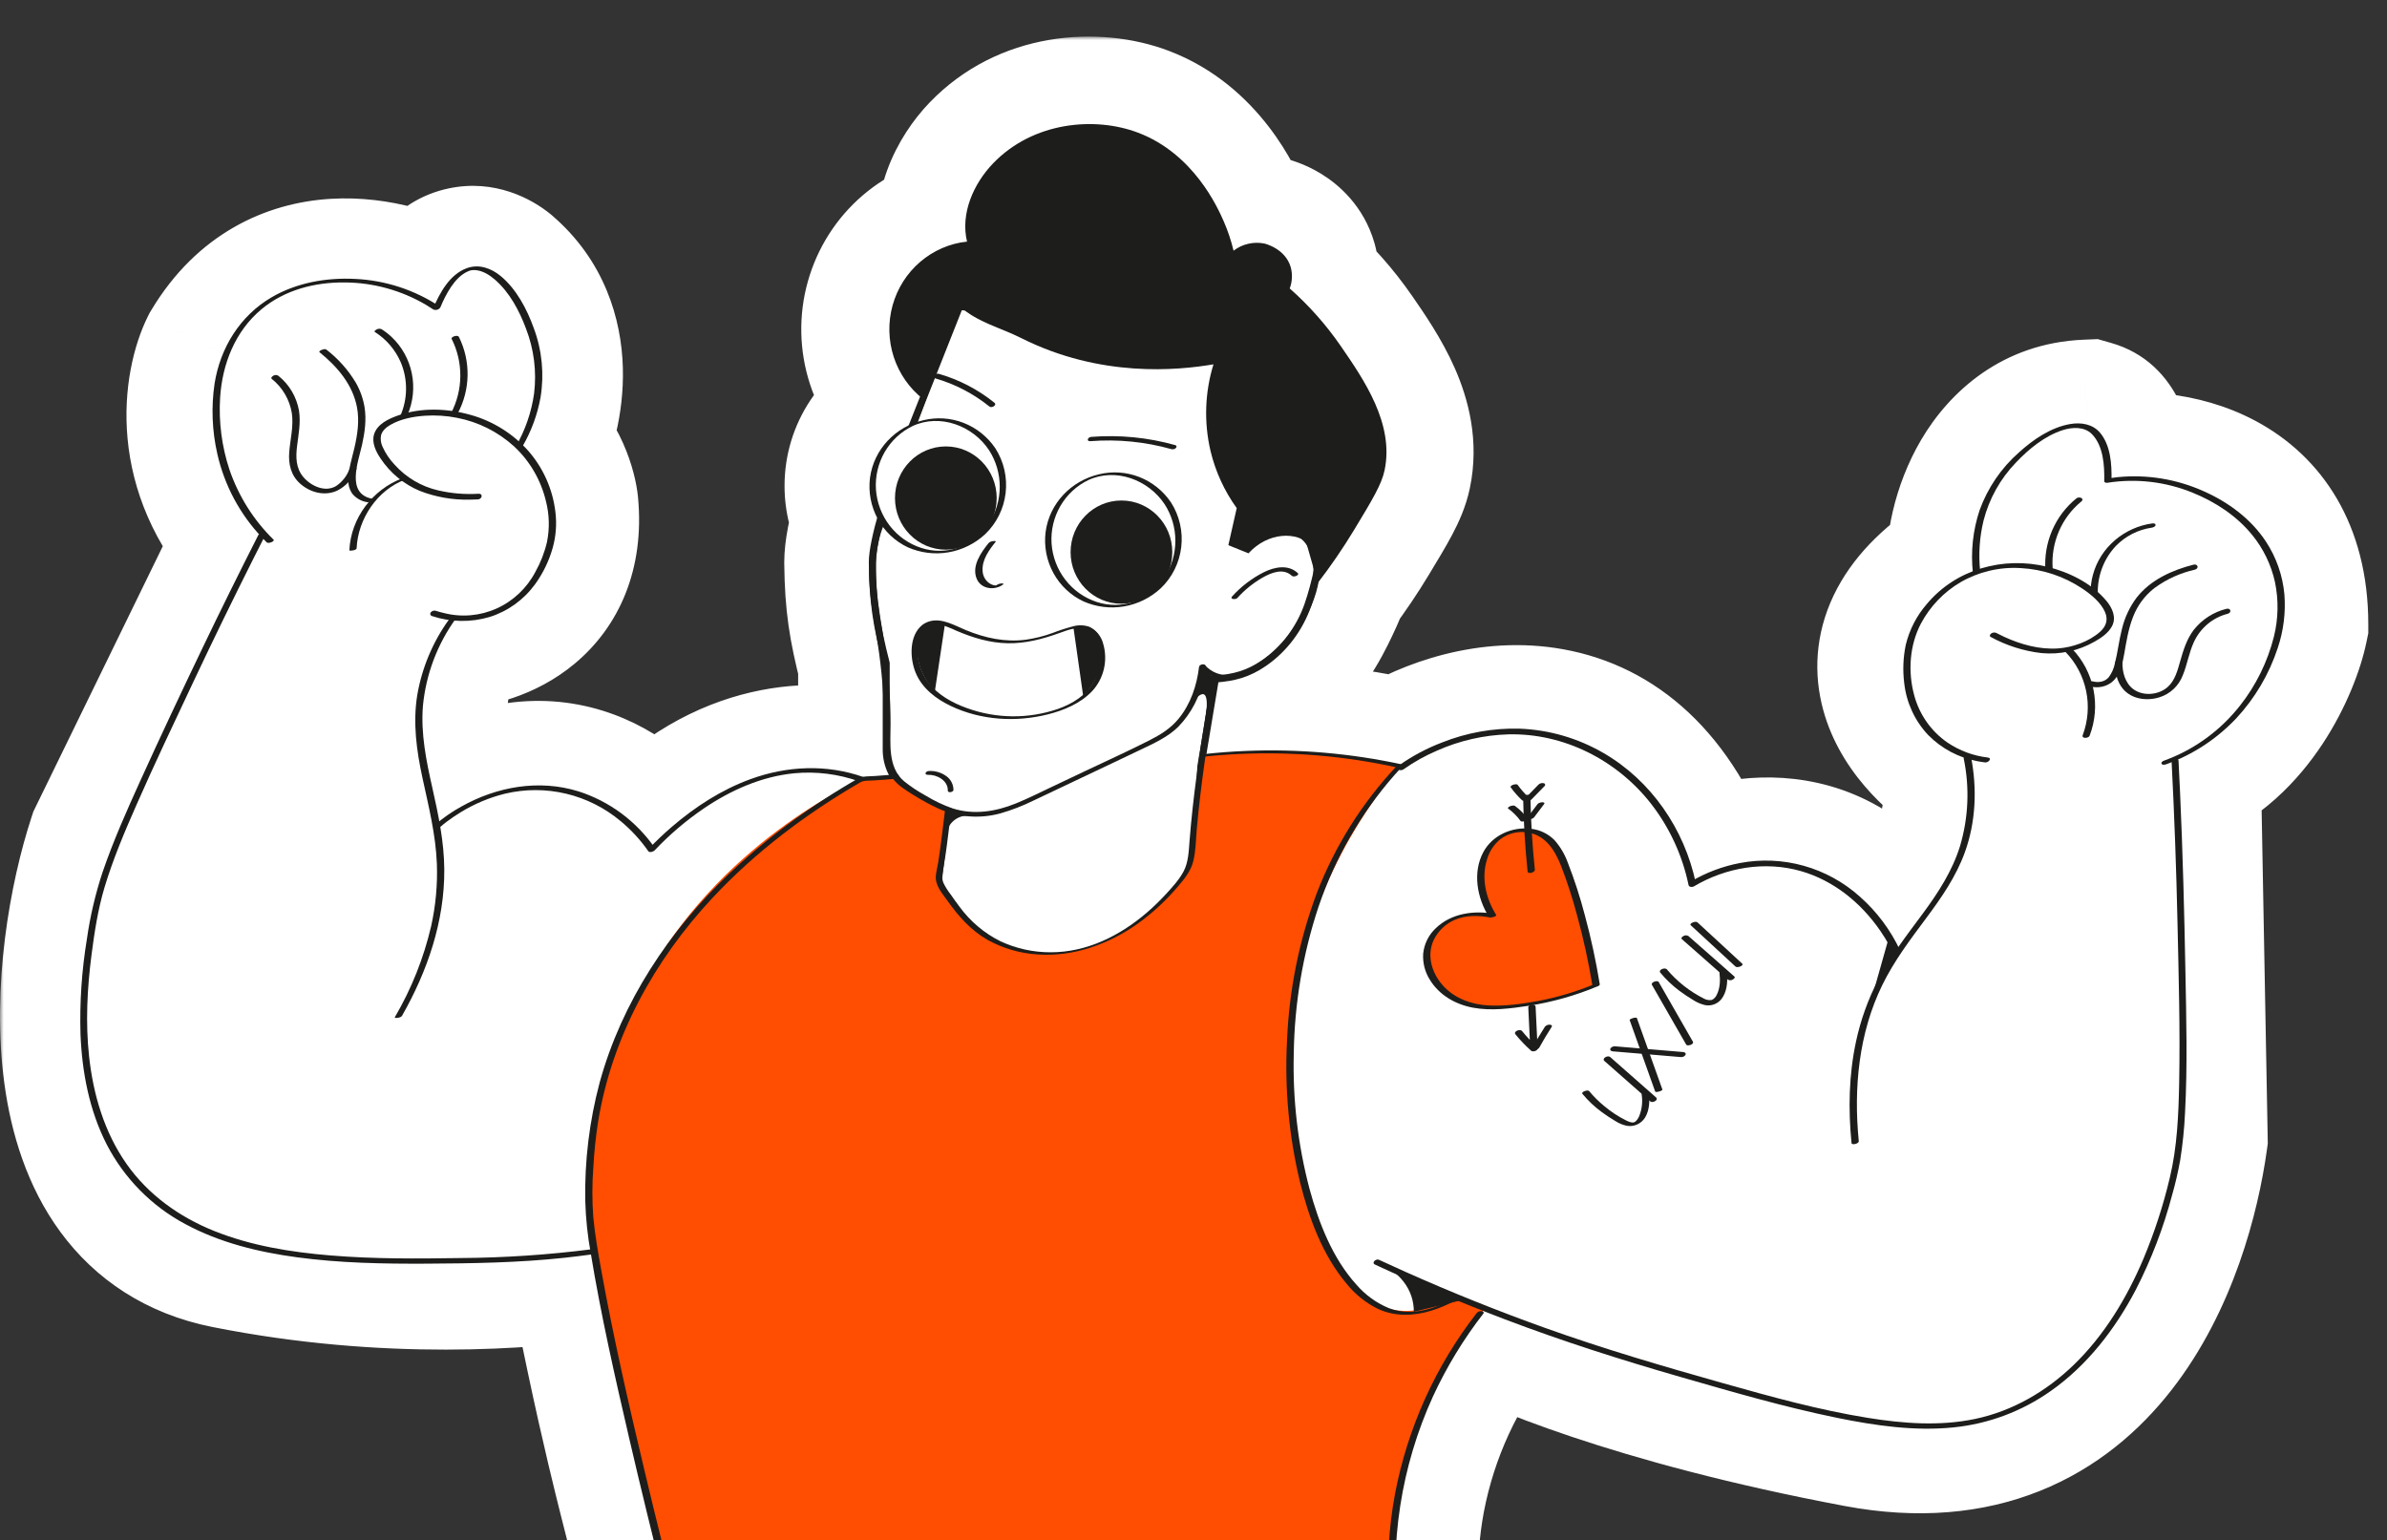 <?xml version="1.0" encoding="UTF-8"?> <svg xmlns="http://www.w3.org/2000/svg" width="327" height="211" viewBox="0 0 327 211" fill="none"><rect x="0" y="0" width="327" height="211" fill="#333333" stroke="none"/> <mask id="path-1-outside-1_95_260" maskUnits="userSpaceOnUse" x="0" y="5" width="325" height="250" fill="black"> <rect fill="white" y="5" width="325" height="250"></rect> <path fill-rule="evenodd" clip-rule="evenodd" d="M126.173 54.493C124.405 53.037 123.083 51.096 122.368 48.897C121.624 46.606 121.571 44.142 122.218 41.821C122.865 39.499 124.181 37.428 125.997 35.873C127.813 34.318 130.047 33.35 132.409 33.095C131.497 29.263 133.278 25.188 135.993 22.369C141.484 16.667 149.924 15.936 155.839 18.176C163.488 21.074 166.772 28.5 167.547 30.253C168.129 31.571 168.589 32.94 168.922 34.344C169.516 33.892 170.196 33.57 170.919 33.401C171.642 33.231 172.392 33.217 173.12 33.359C173.246 33.387 176.018 34.05 176.755 36.608C177.017 37.569 176.968 38.589 176.616 39.519C179.25 41.843 181.594 44.486 183.596 47.388C186.789 52.021 190.951 58.058 189.612 64.428C189.205 66.365 187.953 68.435 185.45 72.574C184.139 74.744 182.724 76.846 181.211 78.874C180.777 80.064 180.095 81.561 179.359 83.04C177.851 86.074 175.868 88.939 173.073 90.853C170.94 92.312 169.052 92.832 166.436 93.029L164.689 103.505C173.701 102.372 182.84 102.857 191.686 104.939L191.603 105.04L191.936 105.029C201.335 99.123 222.759 94.215 231.936 121.029C238.149 117.677 252.289 115.206 259.936 130.529C264.237 126.539 272.176 114.943 269.5 104.217C263.064 100.039 253.567 88.862 270.455 78.361C269.978 72.296 273.936 59.029 285.936 58.529C287.051 58.848 289.2 61.049 288.436 66.029C296.242 64.752 312.436 66.759 312.436 85.529C311.48 90.157 306.874 100.77 297.698 104.217L298.654 155.931C296.583 170.774 286.936 200.54 254.936 194.529C224.348 188.783 207.368 181.308 203.066 178.914L202.329 179.102L203.182 179.517C197.282 186.868 193.265 195.587 191.487 204.896C188.192 222.419 194.082 236.296 196.371 241.065L98.354 242.693C94.106 226.81 90.789 213.882 88.418 204.475C87.855 202.242 86.038 195 84.012 185.373C82.72 179.231 81.82 174.927 81.272 171.52C72.035 172.824 53.319 174.386 31.436 170.029C6.961 165.155 10.637 131.22 15.716 115.709L36.267 73.572C27.09 63.613 28.938 52.823 31.009 48.673C39.039 35.266 53.472 38.937 59.686 42.449C61.98 35.937 66.058 37.182 67.811 38.618C75.84 45.513 73.386 56.494 71.156 61.123C74.215 63.804 75.298 67.667 75.457 69.263C76.605 81.521 67.014 84.905 62.075 85.064C54.811 91.576 57.774 106.292 60.164 112.836C75.075 102.493 85.772 111.262 89.436 116.529C100.105 104.733 112.373 104.921 117.826 106.8L117.924 106.753L122.394 106.415C121.713 105.319 121.339 104.042 121.339 102.72V90.852C119.977 85.496 119.494 82.472 119.436 77.029C119.436 75.687 119.86 73.566 120.586 70.951C119.879 69.651 119.476 68.156 119.476 66.566C119.476 62.827 121.704 59.616 124.885 58.227L126.173 54.493ZM164.401 105.772L164.613 103.967L164.436 105.029L164.401 105.772Z"></path> </mask> <path fill-rule="evenodd" clip-rule="evenodd" d="M126.173 54.493C124.405 53.037 123.083 51.096 122.368 48.897C121.624 46.606 121.571 44.142 122.218 41.821C122.865 39.499 124.181 37.428 125.997 35.873C127.813 34.318 130.047 33.35 132.409 33.095C131.497 29.263 133.278 25.188 135.993 22.369C141.484 16.667 149.924 15.936 155.839 18.176C163.488 21.074 166.772 28.5 167.547 30.253C168.129 31.571 168.589 32.94 168.922 34.344C169.516 33.892 170.196 33.57 170.919 33.401C171.642 33.231 172.392 33.217 173.12 33.359C173.246 33.387 176.018 34.05 176.755 36.608C177.017 37.569 176.968 38.589 176.616 39.519C179.25 41.843 181.594 44.486 183.596 47.388C186.789 52.021 190.951 58.058 189.612 64.428C189.205 66.365 187.953 68.435 185.45 72.574C184.139 74.744 182.724 76.846 181.211 78.874C180.777 80.064 180.095 81.561 179.359 83.04C177.851 86.074 175.868 88.939 173.073 90.853C170.94 92.312 169.052 92.832 166.436 93.029L164.689 103.505C173.701 102.372 182.84 102.857 191.686 104.939L191.603 105.04L191.936 105.029C201.335 99.123 222.759 94.215 231.936 121.029C238.149 117.677 252.289 115.206 259.936 130.529C264.237 126.539 272.176 114.943 269.5 104.217C263.064 100.039 253.567 88.862 270.455 78.361C269.978 72.296 273.936 59.029 285.936 58.529C287.051 58.848 289.2 61.049 288.436 66.029C296.242 64.752 312.436 66.759 312.436 85.529C311.48 90.157 306.874 100.77 297.698 104.217L298.654 155.931C296.583 170.774 286.936 200.54 254.936 194.529C224.348 188.783 207.368 181.308 203.066 178.914L202.329 179.102L203.182 179.517C197.282 186.868 193.265 195.587 191.487 204.896C188.192 222.419 194.082 236.296 196.371 241.065L98.354 242.693C94.106 226.81 90.789 213.882 88.418 204.475C87.855 202.242 86.038 195 84.012 185.373C82.72 179.231 81.82 174.927 81.272 171.52C72.035 172.824 53.319 174.386 31.436 170.029C6.961 165.155 10.637 131.22 15.716 115.709L36.267 73.572C27.09 63.613 28.938 52.823 31.009 48.673C39.039 35.266 53.472 38.937 59.686 42.449C61.98 35.937 66.058 37.182 67.811 38.618C75.84 45.513 73.386 56.494 71.156 61.123C74.215 63.804 75.298 67.667 75.457 69.263C76.605 81.521 67.014 84.905 62.075 85.064C54.811 91.576 57.774 106.292 60.164 112.836C75.075 102.493 85.772 111.262 89.436 116.529C100.105 104.733 112.373 104.921 117.826 106.8L117.924 106.753L122.394 106.415C121.713 105.319 121.339 104.042 121.339 102.72V90.852C119.977 85.496 119.494 82.472 119.436 77.029C119.436 75.687 119.86 73.566 120.586 70.951C119.879 69.651 119.476 68.156 119.476 66.566C119.476 62.827 121.704 59.616 124.885 58.227L126.173 54.493ZM164.401 105.772L164.613 103.967L164.436 105.029L164.401 105.772Z" fill="white"></path> <path d="M126.173 54.493L137.517 58.407L140.235 50.528L133.801 45.23L126.173 54.493ZM122.368 48.897L110.956 52.607L110.956 52.608L122.368 48.897ZM125.997 35.873L118.193 26.757L118.193 26.757L125.997 35.873ZM132.409 33.095L133.698 45.026L147.235 43.563L144.083 30.317L132.409 33.095ZM135.993 22.369L144.636 30.693L144.636 30.693L135.993 22.369ZM155.839 18.176L160.09 6.955L160.09 6.955L155.839 18.176ZM167.547 30.253L178.523 25.404L178.522 25.4L167.547 30.253ZM168.922 34.344L157.246 37.112L161.505 55.077L176.193 43.89L168.922 34.344ZM170.919 33.401L168.179 21.718L168.179 21.718L170.919 33.401ZM173.12 33.359L175.715 21.643L175.566 21.61L175.415 21.581L173.12 33.359ZM176.755 36.608L188.335 33.458L188.311 33.371L188.286 33.284L176.755 36.608ZM176.616 39.519L165.392 35.274L162.458 43.031L168.677 48.517L176.616 39.519ZM183.596 47.388L193.476 40.577L193.474 40.574L183.596 47.388ZM189.612 64.428L201.355 66.896L201.355 66.896L189.612 64.428ZM185.45 72.574L175.182 66.365L175.18 66.367L185.45 72.574ZM181.211 78.874L171.594 71.696L170.539 73.109L169.936 74.766L181.211 78.874ZM179.359 83.04L190.104 88.384L190.104 88.384L179.359 83.04ZM173.073 90.853L166.295 80.95L173.073 90.853ZM166.436 93.029L165.536 81.062L156.147 81.768L154.599 91.056L166.436 93.029ZM164.689 103.505L152.853 101.532L150.205 117.421L166.186 115.411L164.689 103.505ZM191.686 104.939L200.976 112.535L213.139 97.659L194.435 93.258L191.686 104.939ZM191.603 105.04L182.313 97.445L165.536 117.964L192.024 117.033L191.603 105.04ZM191.936 105.029L192.357 117.021L195.585 116.908L198.32 115.19L191.936 105.029ZM231.936 121.029L220.582 124.914L225.168 138.315L237.633 131.59L231.936 121.029ZM259.936 130.529L249.198 135.887L256.352 150.221L268.097 139.326L259.936 130.529ZM269.5 104.217L281.143 101.312L279.998 96.727L276.034 94.153L269.5 104.217ZM270.455 78.361L276.792 88.551L282.992 84.696L282.418 77.418L270.455 78.361ZM285.936 58.529L289.238 46.992L287.374 46.459L285.436 46.539L285.936 58.529ZM288.436 66.029L276.575 64.207L274.067 80.539L290.373 77.871L288.436 66.029ZM312.436 85.529L324.188 87.956L324.436 86.755V85.529H312.436ZM297.698 104.217L293.477 92.984L285.543 95.965L285.7 104.439L297.698 104.217ZM298.654 155.931L310.539 157.589L310.669 156.653L310.652 155.709L298.654 155.931ZM254.936 194.529L252.72 206.323H252.72L254.936 194.529ZM203.066 178.914L208.902 168.429L204.731 166.107L200.104 167.286L203.066 178.914ZM202.329 179.102L199.367 167.473L167.644 175.553L197.074 189.89L202.329 179.102ZM203.182 179.517L212.541 187.028L221.946 175.31L208.437 168.729L203.182 179.517ZM191.487 204.896L179.7 202.646L179.697 202.662L179.694 202.678L191.487 204.896ZM196.371 241.065L196.57 253.064L215.288 252.753L207.19 235.874L196.371 241.065ZM98.354 242.693L86.761 245.794L89.182 254.847L98.553 254.692L98.354 242.693ZM88.418 204.475L100.054 201.542L100.054 201.542L88.418 204.475ZM84.012 185.373L72.269 187.843V187.843L84.012 185.373ZM81.272 171.52L93.12 169.614L91.251 157.992L79.595 159.638L81.272 171.52ZM31.436 170.029L33.779 158.26L31.436 170.029ZM15.716 115.709L4.93 110.449L4.568 111.191L4.311 111.975L15.716 115.709ZM36.267 73.572L47.052 78.833L50.644 71.468L45.092 65.441L36.267 73.572ZM31.009 48.673L20.714 42.508L20.478 42.903L20.272 43.315L31.009 48.673ZM59.686 42.449L53.781 52.896L66.246 59.94L71.004 46.436L59.686 42.449ZM67.811 38.618L75.628 29.514L75.524 29.425L75.418 29.338L67.811 38.618ZM71.156 61.123L60.346 55.914L56.385 64.133L63.246 70.147L71.156 61.123ZM75.457 69.263L87.405 68.145L87.402 68.108L87.398 68.071L75.457 69.263ZM62.075 85.064L61.688 73.07L57.32 73.212L54.066 76.129L62.075 85.064ZM60.164 112.836L48.892 116.952L54.226 131.559L67.003 122.696L60.164 112.836ZM89.436 116.529L79.585 123.382L88.207 135.775L98.335 124.579L89.436 116.529ZM117.826 106.8L113.915 118.145L118.627 119.77L123.104 117.578L117.826 106.8ZM117.924 106.753L117.02 94.787L114.719 94.96L112.646 95.975L117.924 106.753ZM122.394 106.415L123.297 118.381L143.034 116.891L132.586 100.08L122.394 106.415ZM121.339 90.852H133.339V89.351L132.969 87.896L121.339 90.852ZM119.436 77.029H107.436V77.093L107.436 77.158L119.436 77.029ZM120.586 70.951L132.149 74.163L133.449 69.48L131.126 65.212L120.586 70.951ZM124.885 58.227L129.688 69.223L134.512 67.116L136.229 62.14L124.885 58.227ZM164.613 103.967L176.531 105.361L152.776 101.994L164.613 103.967ZM164.401 105.772L152.414 105.219L176.32 107.167L164.401 105.772ZM164.436 105.029L152.599 103.056L152.481 103.762L152.448 104.476L164.436 105.029ZM133.801 45.23C133.81 45.237 133.794 45.227 133.78 45.186L110.956 52.608C112.373 56.964 114.999 60.837 118.545 63.757L133.801 45.23ZM133.78 45.187C133.766 45.142 133.764 45.089 133.778 45.041L110.658 38.6C109.378 43.195 109.481 48.07 110.956 52.607L133.78 45.187ZM133.778 45.041C133.79 44.995 133.809 44.982 133.802 44.988L118.193 26.757C114.553 29.874 111.939 34.004 110.658 38.6L133.778 45.041ZM133.802 44.988C133.792 44.997 133.758 45.019 133.698 45.026L131.12 21.165C126.336 21.681 121.835 23.639 118.193 26.757L133.802 44.988ZM144.083 30.317C144.268 31.096 144.091 31.529 144.123 31.441C144.136 31.406 144.18 31.3 144.278 31.146C144.375 30.993 144.499 30.836 144.636 30.693L127.349 14.045C122.903 18.662 118.56 26.733 120.735 35.873L144.083 30.317ZM144.636 30.693C145.376 29.925 146.43 29.357 147.815 29.116C149.282 28.861 150.688 29.057 151.587 29.398L160.09 6.955C150.589 3.355 136.795 4.237 127.349 14.045L144.636 30.693ZM151.587 29.398C152.721 29.827 153.78 30.687 154.757 31.957C155.73 33.224 156.281 34.447 156.572 35.106L178.522 25.4C177.752 23.659 172.803 11.771 160.09 6.955L151.587 29.398ZM156.571 35.103C156.856 35.748 157.082 36.421 157.246 37.112L180.598 31.575C180.097 29.459 179.402 27.393 178.523 25.404L156.571 35.103ZM176.193 43.89C175.45 44.456 174.588 44.866 173.659 45.084L168.179 21.718C165.804 22.275 163.581 23.327 161.651 24.797L176.193 43.89ZM173.659 45.084C172.73 45.302 171.763 45.32 170.826 45.138L175.415 21.581C173.02 21.114 170.554 21.161 168.179 21.718L173.659 45.084ZM170.525 45.075C169.842 44.924 169.179 44.718 168.456 44.277C167.67 43.797 165.958 42.475 165.225 39.932L188.286 33.284C186.815 28.182 183.348 25.25 180.961 23.793C178.636 22.373 176.524 21.822 175.715 21.643L170.525 45.075ZM165.176 39.758C164.774 38.28 164.848 36.712 165.392 35.274L187.84 43.764C189.088 40.466 189.259 36.857 188.335 33.458L165.176 39.758ZM168.677 48.517C170.575 50.193 172.269 52.101 173.718 54.202L193.474 40.574C190.919 36.871 187.925 33.494 184.556 30.521L168.677 48.517ZM173.716 54.199C175.414 56.662 176.583 58.418 177.324 60.099C178.016 61.668 177.838 62.106 177.869 61.959L201.355 66.896C202.725 60.379 201.136 54.614 199.283 50.414C197.48 46.325 194.971 42.747 193.476 40.577L173.716 54.199ZM177.869 61.959C177.999 61.341 178.165 61.204 177.714 62.057C177.233 62.964 176.504 64.178 175.182 66.365L195.719 78.783C196.9 76.831 198.048 74.941 198.921 73.293C199.822 71.592 200.818 69.451 201.355 66.896L177.869 61.959ZM175.18 66.367C174.071 68.203 172.874 69.981 171.594 71.696L190.827 86.052C192.575 83.711 194.208 81.284 195.72 78.781L175.18 66.367ZM169.936 74.766C169.728 75.337 169.273 76.372 168.615 77.697L190.104 88.384C190.917 86.75 191.826 84.791 192.485 82.982L169.936 74.766ZM168.615 77.697C167.552 79.833 166.708 80.667 166.295 80.95L179.85 100.755C185.028 97.212 188.15 92.314 190.104 88.384L168.615 77.697ZM166.295 80.95C166.172 81.034 166.134 81.049 166.167 81.033C166.205 81.014 166.262 80.99 166.317 80.973C166.425 80.939 166.284 81.006 165.536 81.062L167.335 104.995C171.512 104.681 175.571 103.684 179.85 100.755L166.295 80.95ZM154.599 91.056L152.853 101.532L176.526 105.478L178.272 95.001L154.599 91.056ZM166.186 115.411C173.78 114.457 181.481 114.865 188.938 116.62L194.435 93.258C184.198 90.849 173.623 90.287 163.192 91.599L166.186 115.411ZM182.396 97.343L182.313 97.445L200.893 112.636L200.976 112.535L182.396 97.343ZM192.024 117.033L192.357 117.021L191.514 93.036L191.182 93.048L192.024 117.033ZM198.32 115.19C201.336 113.295 206.012 111.868 209.887 112.568C212.552 113.049 217.146 114.873 220.582 124.914L243.289 117.143C237.549 100.371 226.842 91.241 214.152 88.95C202.67 86.877 191.935 90.857 185.552 94.868L198.32 115.19ZM237.633 131.59C238.903 130.905 241.302 130.258 243.423 130.612C244.337 130.765 245.188 131.094 246.015 131.714C246.846 132.336 248.02 133.526 249.198 135.887L270.673 125.17C265.184 114.172 256.538 108.468 247.372 106.94C238.959 105.536 231.181 107.801 226.238 110.468L237.633 131.59ZM268.097 139.326C271.44 136.225 275.41 131.034 278.229 124.929C281.031 118.861 283.396 110.342 281.143 101.312L257.857 107.123C258.28 108.819 258.013 111.46 256.44 114.868C254.883 118.24 252.733 120.842 251.774 121.731L268.097 139.326ZM276.034 94.153C275.266 93.654 274.379 92.915 273.697 92.114C272.989 91.281 272.899 90.857 272.924 90.963C272.947 91.061 272.975 91.273 272.942 91.543C272.907 91.82 272.832 91.952 272.86 91.9C272.947 91.736 273.718 90.463 276.792 88.551L264.119 68.17C258.748 71.51 254.373 75.571 251.693 80.588C248.879 85.852 248.382 91.347 249.538 96.357C251.628 105.417 258.66 111.487 262.965 114.282L276.034 94.153ZM282.418 77.418C282.42 77.445 282.407 77.263 282.442 76.875C282.476 76.504 282.547 76.034 282.671 75.502C282.927 74.405 283.343 73.321 283.864 72.435C284.381 71.555 284.864 71.095 285.181 70.877C285.411 70.719 285.735 70.548 286.435 70.518L285.436 46.539C274.312 47.003 267.068 53.642 263.169 60.281C259.522 66.491 258.056 73.768 258.493 79.303L282.418 77.418ZM282.633 70.066C280.603 69.484 279.31 68.472 278.64 67.835C277.864 67.099 277.371 66.348 277.069 65.718C276.428 64.38 276.658 63.662 276.575 64.207L300.297 67.85C301.554 59.662 298.499 49.643 289.238 46.992L282.633 70.066ZM290.373 77.871C292.562 77.513 295.688 77.765 297.701 78.842C298.512 79.275 299.036 79.777 299.422 80.437C299.816 81.112 300.436 82.594 300.436 85.529H324.436C324.436 71.926 318.131 62.553 309.024 57.681C300.989 53.381 292.115 53.267 286.498 54.186L290.373 77.871ZM300.684 83.102C300.52 83.894 299.73 86.288 298.135 88.705C296.55 91.105 294.892 92.453 293.477 92.984L301.918 115.451C309.68 112.535 314.913 106.852 318.164 101.927C321.404 97.019 323.395 91.793 324.188 87.956L300.684 83.102ZM285.7 104.439L286.656 156.152L310.652 155.709L309.696 103.996L285.7 104.439ZM286.769 154.272C285.872 160.701 283.388 169.479 278.559 175.666C276.265 178.605 273.62 180.737 270.514 181.981C267.457 183.205 263.202 183.872 257.151 182.735L252.72 206.323C262.669 208.191 271.62 207.391 279.436 204.261C287.204 201.151 293.1 196.041 297.477 190.434C305.989 179.53 309.365 166.004 310.539 157.589L286.769 154.272ZM257.151 182.735C227.436 177.153 211.77 170.025 208.902 168.429L197.23 189.4C202.966 192.592 221.259 200.413 252.72 206.323L257.151 182.735ZM200.104 167.286L199.367 167.473L205.291 190.731L206.028 190.543L200.104 167.286ZM197.074 189.89L197.927 190.305L208.437 168.729L207.585 168.314L197.074 189.89ZM193.823 172.006C186.689 180.895 181.843 191.422 179.7 202.646L203.274 207.147C204.686 199.752 207.875 192.842 212.541 187.028L193.823 172.006ZM179.694 202.678C175.705 223.888 182.823 240.57 185.552 246.256L207.19 235.874C205.341 232.022 200.679 220.949 203.281 207.114L179.694 202.678ZM196.171 229.067L98.154 230.695L98.553 254.692L196.57 253.064L196.171 229.067ZM109.946 239.593C105.716 223.774 102.413 210.902 100.054 201.542L76.782 207.408C79.164 216.861 82.496 229.846 86.761 245.794L109.946 239.593ZM100.054 201.542C99.508 199.379 97.734 192.308 95.755 182.902L72.269 187.843C74.341 197.691 76.201 205.106 76.782 207.408L100.054 201.542ZM95.755 182.902C94.441 176.654 93.612 172.673 93.12 169.614L69.425 173.426C70.029 177.181 71 181.808 72.269 187.843L95.755 182.902ZM79.595 159.638C71.185 160.825 53.913 162.269 33.779 158.26L29.092 181.798C52.724 186.503 72.884 184.824 82.95 183.402L79.595 159.638ZM33.779 158.26C30.62 157.631 28.867 156.273 27.612 154.563C26.158 152.583 24.967 149.517 24.383 145.236C23.192 136.506 24.963 126.031 27.12 119.443L4.311 111.975C1.39 120.899 -1.216 135.147 0.604 148.481C1.525 155.231 3.687 162.532 8.268 168.77C13.048 175.279 20.014 179.99 29.092 181.798L33.779 158.26ZM26.501 120.969L47.052 78.833L25.481 68.312L4.93 110.449L26.501 120.969ZM45.092 65.441C42.359 62.475 41.554 59.776 41.366 57.803C41.265 56.747 41.335 55.812 41.47 55.079C41.613 54.298 41.792 53.941 41.746 54.032L20.272 43.315C16.385 51.104 14.309 67.451 27.442 81.704L45.092 65.441ZM41.304 54.839C42.336 53.116 43.31 52.343 43.995 51.948C44.72 51.53 45.605 51.263 46.738 51.196C49.295 51.044 52.173 51.987 53.781 52.896L65.59 32.002C60.985 29.399 53.539 26.751 45.319 27.238C36.384 27.767 26.971 32.061 20.714 42.508L41.304 54.839ZM71.004 46.436C71.382 45.361 70.555 48.42 66.439 49.292C63.177 49.983 61.01 48.56 60.203 47.899L75.418 29.338C72.859 27.24 67.776 24.476 61.464 25.813C54.296 27.332 50.283 33.025 48.367 38.462L71.004 46.436ZM59.993 47.722C60.827 48.438 61.29 49.343 61.335 51.04C61.388 53.021 60.769 55.036 60.346 55.914L81.966 66.332C83.774 62.581 85.497 56.791 85.326 50.401C85.149 43.726 82.824 35.693 75.628 29.514L59.993 47.722ZM63.246 70.147C63.201 70.107 63.212 70.107 63.261 70.177C63.312 70.25 63.379 70.364 63.445 70.512C63.513 70.661 63.554 70.79 63.573 70.858C63.581 70.889 63.579 70.884 63.569 70.838C63.562 70.799 63.538 70.669 63.517 70.455L87.398 68.071C87.034 64.426 85.058 57.352 79.066 52.099L63.246 70.147ZM63.51 70.381C63.644 71.82 63.417 72.389 63.399 72.436C63.386 72.468 63.401 72.453 63.357 72.49C63.26 72.571 63.011 72.734 62.578 72.88C62.374 72.949 62.171 72.999 61.992 73.032C61.904 73.047 61.831 73.057 61.774 73.063C61.747 73.066 61.725 73.068 61.71 73.069C61.694 73.07 61.687 73.07 61.688 73.07L62.463 97.058C66.915 96.914 73.337 95.424 78.74 90.911C84.8 85.85 88.328 78.001 87.405 68.145L63.51 70.381ZM54.066 76.129C46.44 82.964 45.344 92.819 45.503 99.235C45.673 106.125 47.355 112.744 48.892 116.952L71.436 108.72C70.583 106.385 69.588 102.373 69.496 98.641C69.391 94.436 70.446 93.676 70.085 94L54.066 76.129ZM67.003 122.696C69.512 120.956 71.371 120.34 72.573 120.131C73.748 119.926 74.667 120.042 75.446 120.285C77.256 120.849 78.843 122.315 79.585 123.382L99.287 109.676C96.364 105.475 90.771 99.924 82.589 97.373C73.722 94.608 63.514 95.908 53.325 102.976L67.003 122.696ZM98.335 124.579C105.511 116.646 112.615 117.697 113.915 118.145L121.737 95.456C112.131 92.144 94.7 92.821 80.536 108.479L98.335 124.579ZM123.104 117.578L123.201 117.53L112.646 95.975L112.549 96.023L123.104 117.578ZM118.827 118.719L123.297 118.381L121.49 94.449L117.02 94.787L118.827 118.719ZM132.586 100.08C133.071 100.861 133.339 101.774 133.339 102.72H109.339C109.339 106.311 110.355 109.778 112.202 112.75L132.586 100.08ZM133.339 102.72V90.852H109.339V102.72H133.339ZM132.969 87.896C131.797 83.286 131.481 81.222 131.435 76.899L107.436 77.158C107.507 83.722 108.157 87.705 109.709 93.809L132.969 87.896ZM131.436 77.029C131.436 77.295 131.417 77.404 131.429 77.303C131.439 77.216 131.465 77.031 131.523 76.731C131.64 76.121 131.841 75.268 132.149 74.163L109.024 67.738C108.289 70.387 107.436 73.9 107.436 77.029H131.436ZM131.126 65.212C131.356 65.635 131.476 66.109 131.476 66.566H107.476C107.476 70.204 108.402 73.667 110.047 76.689L131.126 65.212ZM131.476 66.566C131.476 67.686 130.797 68.739 129.688 69.223L120.081 47.23C112.61 50.493 107.476 57.969 107.476 66.566H131.476ZM136.229 62.14L137.517 58.407L114.829 50.58L113.541 54.313L136.229 62.14ZM152.694 102.572L152.483 104.377L176.32 107.167L176.531 105.361L152.694 102.572ZM176.272 107.002L176.449 105.939L152.776 101.994L152.599 103.056L176.272 107.002ZM176.389 106.324L176.423 105.581L152.448 104.476L152.414 105.219L176.389 106.324Z" fill="white" mask="url(#path-1-outside-1_95_260)"></path> <path d="M89.5 116.529C100.588 104.271 113.402 104.954 118.5 107.029L84.5 171.029C77.012 172.306 56.288 174.964 31.5 170.029C7.026 165.155 10.702 131.22 15.78 115.709L36.331 73.572C27.155 63.613 29.003 52.823 31.074 48.673C39.103 35.266 53.537 38.937 59.75 42.449C62.044 35.937 66.123 37.182 67.875 38.618C75.904 45.513 73.451 56.494 71.221 61.123C74.279 63.804 75.363 67.667 75.522 69.263C76.669 81.521 67.079 84.905 62.14 85.064C54.875 91.576 57.838 106.292 60.228 112.836C75.14 102.493 85.836 111.262 89.5 116.529Z" fill="white"></path> <path d="M124.5 59.529L131.44 42.012L148.168 42.97L170.153 47.279V59.729L172.065 72.178L178.278 70.263L180.5 78.029C180.108 79.744 179.712 81.331 179.156 82.914C178.034 86.11 175.932 88.939 173.137 90.853C171.004 92.312 169.117 92.832 166.5 93.029L164.5 105.029L163.94 117.188L172.065 122.455C169.356 126.605 163.653 135.287 162.506 136.82C161.359 138.352 153.744 142.246 150.08 144.002L125.227 129.159L128.572 120.54L129.528 112.4L124.146 108.276C122.417 106.952 121.403 104.898 121.403 102.72V90.852C120.042 85.496 119.559 82.472 119.5 77.029C119.5 74.029 121.622 67.129 124.5 59.529Z" fill="white" stroke="#1D1D1B" stroke-width="0.957"></path> <path d="M174.933 186.097L203.131 178.914C207.432 181.308 224.412 188.783 255 194.529C287 200.54 296.647 170.774 298.718 155.93L297.762 104.217C306.939 100.77 311.544 90.157 312.5 85.529C312.5 66.759 296.306 64.752 288.5 66.029C289.265 61.049 287.115 58.848 286 58.529C274 59.029 270.042 72.296 270.52 78.361C253.631 88.862 263.129 100.039 269.564 104.217C272.24 114.943 264.301 126.538 260 130.529C252.353 115.206 238.213 117.677 232 121.029C222.824 94.214 201.399 99.123 192 105.029L187.837 105.175L173.021 114.751L166.808 152.1L174.933 186.097Z" fill="white"></path> <path d="M164.731 103.508C173.75 102.371 182.896 102.855 191.751 104.939C186.308 111.583 177.967 124.067 176.896 140.942C176.017 154.803 179.723 176.665 190.347 179.325C193.645 180.15 196.882 178.943 199.306 177.598C200.62 178.238 201.933 178.877 203.246 179.517C197.347 186.868 193.329 195.587 191.552 204.896C188.256 222.419 194.147 236.296 196.435 241.065C163.763 241.608 131.09 242.15 98.418 242.693C94.171 226.81 90.853 213.881 88.482 204.475C87.919 202.242 86.102 195 84.077 185.373C81.956 175.289 80.891 170.159 80.706 165.819C80.189 153.734 83.878 144.333 85.376 140.627C94.021 119.232 112.742 109.317 117.988 106.752C119.545 106.635 121.103 106.517 122.66 106.4C124.74 108.379 127.21 109.887 129.906 110.825L128.712 120.805C130.252 124.275 132.892 127.121 136.211 128.889C140.534 131.129 144.563 130.665 146.373 130.43C156.546 129.112 162.167 119.627 163.018 118.14C163.589 113.263 164.16 108.385 164.731 103.508Z" fill="#FF4D01"></path> <path d="M219.8 145.361L225.296 150.202L226.082 150.894C226.39 151.164 227.271 150.704 226.853 150.336L221.357 145.496L220.571 144.804C220.264 144.534 219.383 144.994 219.8 145.362V145.361Z" fill="#1D1D1B"></path> <path d="M216.773 149.85C217.553 150.794 218.445 151.635 219.43 152.355C220.039 152.802 220.67 153.218 221.32 153.601C221.794 153.904 222.317 154.119 222.865 154.234C223.348 154.318 223.844 154.253 224.29 154.049C224.737 153.845 225.113 153.511 225.372 153.089C225.978 152.074 226.015 150.78 225.882 149.633C225.851 149.361 224.852 149.573 224.89 149.903C225.059 150.933 224.937 151.99 224.539 152.953C224.401 153.239 224.157 153.666 223.828 153.761C223.497 153.856 223.038 153.627 222.748 153.491C221.682 152.96 220.682 152.302 219.768 151.531C219.014 150.917 218.321 150.23 217.7 149.478C217.51 149.249 216.563 149.597 216.773 149.85Z" fill="#1D1D1B"></path> <path d="M230.394 128.656L235.891 133.497L236.676 134.188C236.773 134.254 236.886 134.291 237.003 134.296C237.119 134.301 237.235 134.274 237.338 134.217C237.45 134.166 237.773 133.938 237.593 133.78L232.097 128.94L231.312 128.248C231.214 128.183 231.102 128.146 230.985 128.141C230.869 128.136 230.753 128.163 230.65 128.22C230.538 128.27 230.215 128.498 230.394 128.656Z" fill="#1D1D1B"></path> <path d="M227.449 133.252C228.218 134.182 229.092 135.014 230.055 135.734C230.665 136.189 231.298 136.612 231.95 137.002C232.448 137.325 232.996 137.56 233.571 137.698C234.055 137.795 234.556 137.733 235.002 137.521C235.449 137.31 235.818 136.96 236.056 136.522C236.661 135.484 236.685 134.164 236.55 133.003C236.498 132.555 235.503 132.8 235.558 133.272C235.673 134.265 235.649 135.381 235.181 136.286C235.05 136.599 234.808 136.85 234.504 136.992C234.129 137.06 233.742 136.992 233.411 136.8C231.48 135.83 229.761 134.475 228.358 132.814C228.077 132.475 227.132 132.87 227.449 133.252Z" fill="#1D1D1B"></path> <path d="M223.252 139.756C224.273 142.602 225.289 145.45 226.302 148.299L226.743 149.532C226.816 149.738 227.794 149.43 227.735 149.263C226.718 146.415 225.701 143.568 224.685 140.72C224.538 140.309 224.391 139.898 224.244 139.486C224.17 139.28 223.192 139.589 223.252 139.756Z" fill="#1D1D1B"></path> <path d="M220.91 144.032C223.634 144.265 226.358 144.494 229.083 144.719L230.253 144.818C230.377 144.834 230.504 144.814 230.619 144.762C230.733 144.709 230.831 144.625 230.901 144.519C230.998 144.298 230.815 144.15 230.608 144.132C227.884 143.903 225.159 143.674 222.435 143.445C222.045 143.412 221.655 143.38 221.265 143.347C221.141 143.331 221.014 143.35 220.899 143.403C220.785 143.455 220.687 143.539 220.617 143.645C220.52 143.867 220.703 144.014 220.91 144.032Z" fill="#1D1D1B"></path> <path d="M238.673 132.025L233.312 127.077L232.542 126.366C232.283 126.127 231.352 126.512 231.621 126.761L236.982 131.709L237.752 132.42C238.011 132.659 238.942 132.273 238.673 132.025Z" fill="#1D1D1B"></path> <path d="M231.914 142.711C230.351 139.986 228.788 137.26 227.226 134.534C227.063 134.25 226.096 134.565 226.305 134.929C227.867 137.655 229.43 140.38 230.993 143.106C231.156 143.39 232.122 143.075 231.914 142.711Z" fill="#1D1D1B"></path> <path d="M126.997 85.665C127.505 85.289 128.056 85.341 128.643 85.496C129.455 85.742 130.249 86.047 131.017 86.409C133.276 87.374 135.585 88.082 138.056 88.125C140.503 88.168 142.812 87.555 145.101 86.737C146.516 86.231 148.109 85.535 149.36 86.764C150.99 88.365 150.85 91.456 149.856 93.353C148.852 95.267 146.881 96.429 144.927 97.126C140.88 98.512 136.491 98.472 132.469 97.013C130.459 96.294 128.455 95.191 127.128 93.452C125.804 91.716 125.295 89.098 126.069 87.015C126.25 86.487 126.571 86.02 126.997 85.665C127.335 85.397 126.52 85.48 126.359 85.608C124.531 87.057 124.622 90.14 125.423 92.128C126.293 94.287 128.226 95.752 130.246 96.716C134.359 98.679 139.161 98.972 143.543 97.87C145.73 97.32 147.988 96.387 149.583 94.718C150.38 93.87 150.944 92.823 151.216 91.684C151.489 90.544 151.461 89.352 151.137 88.227C151.012 87.718 150.778 87.243 150.451 86.837C150.125 86.43 149.714 86.102 149.248 85.875C148.511 85.62 147.714 85.6 146.964 85.817C146.03 86.064 145.11 86.363 144.209 86.714C143.011 87.151 141.772 87.462 140.511 87.642C137.686 88.006 134.932 87.406 132.322 86.33C130.814 85.708 129.079 84.65 127.394 85.107C127.021 85.208 126.67 85.378 126.359 85.608C126.219 85.711 126.269 85.791 126.415 85.823C126.621 85.842 126.828 85.786 126.997 85.665Z" fill="#1D1D1B"></path> <path d="M128.08 94.637C127.125 93.719 126.412 92.573 126.004 91.303C125.571 89.92 125.012 86.746 126.678 85.636C126.892 85.494 127.772 84.966 129.449 85.511L128.08 94.637Z" fill="#1D1D1B"></path> <path d="M148.382 95.319C149.348 94.413 150.075 93.276 150.498 92.011C150.626 91.619 151.823 87.786 149.893 86.336C149.671 86.17 148.778 85.561 147.053 85.959C147.496 89.079 147.939 92.199 148.382 95.319Z" fill="#1D1D1B"></path> <path d="M128.144 51.844C130.838 52.622 133.354 53.931 135.548 55.697C135.868 55.955 136.626 55.493 136.222 55.169C133.976 53.362 131.402 52.021 128.646 51.223C128.538 51.188 128.421 51.185 128.311 51.215C128.201 51.245 128.102 51.306 128.025 51.392C127.994 51.426 127.971 51.468 127.96 51.514C127.949 51.559 127.949 51.607 127.961 51.652C127.973 51.697 127.996 51.738 128.028 51.772C128.06 51.806 128.1 51.831 128.144 51.844Z" fill="#1D1D1B"></path> <path d="M149.383 60.441C153.116 60.149 156.87 60.519 160.479 61.533C160.588 61.562 160.702 61.562 160.811 61.533C160.92 61.503 161.02 61.445 161.1 61.364C161.219 61.215 161.201 61.038 160.999 60.981C157.252 59.93 153.353 59.549 149.478 59.854C149.009 59.891 148.779 60.488 149.383 60.441L149.383 60.441Z" fill="#1D1D1B"></path> <path d="M272.304 103.779C270.326 103.549 268.431 102.844 266.775 101.722C264.553 100.187 262.942 97.897 262.234 95.265C261.35 92.018 261.586 88.387 263.164 85.404C264.421 83.06 266.288 81.113 268.561 79.774C271.075 78.322 273.951 77.647 276.837 77.83C279.842 77.99 282.751 78.959 285.265 80.638C286.441 81.434 287.786 82.505 288.372 83.855C288.84 84.932 288.502 85.844 287.661 86.583C286.154 87.91 283.908 88.692 281.957 88.832C279.417 89.015 276.845 88.3 274.547 87.242C274.187 87.076 273.833 86.901 273.482 86.717C273.368 86.665 273.243 86.644 273.119 86.657C272.994 86.669 272.876 86.716 272.774 86.79C272.633 86.894 272.487 87.147 272.709 87.263C274.859 88.437 277.209 89.186 279.635 89.47C282.171 89.717 284.72 89.17 286.942 87.904C287.842 87.398 288.786 86.761 289.305 85.829C289.975 84.628 289.385 83.311 288.582 82.343C286.556 79.899 283.434 78.368 280.419 77.638C274.465 76.197 267.974 77.941 263.959 82.751C262.567 84.351 261.577 86.27 261.074 88.344C260.716 90.072 260.645 91.848 260.865 93.6C261.163 96.261 262.311 98.75 264.133 100.687C265.971 102.552 268.323 103.806 270.879 104.282C271.232 104.35 271.587 104.408 271.945 104.451C272.394 104.505 272.972 103.859 272.304 103.779L272.304 103.779Z" fill="#1D1D1B"></path> <path d="M282.92 89.279C284.36 90.748 285.352 92.607 285.778 94.634C286.204 96.661 286.045 98.769 285.32 100.706C285.118 101.222 286.111 101.178 286.261 100.794C287.034 98.778 287.215 96.577 286.784 94.458C286.353 92.339 285.328 90.391 283.831 88.85C283.534 88.553 282.594 88.953 282.92 89.279Z" fill="#1D1D1B"></path> <path d="M271.265 78.242C271.024 75.931 271.18 73.594 271.725 71.337C272.495 68.327 274.031 65.576 276.178 63.358C277.936 61.504 280.112 59.724 282.562 58.932C283.917 58.495 285.541 58.438 286.556 59.455C288.148 61.052 288.309 63.779 288.264 65.897C288.259 66.121 288.521 66.168 288.7 66.14C292.648 65.518 296.689 65.991 300.394 67.508C303.505 68.771 306.415 70.674 308.556 73.319C310.065 75.176 311.124 77.367 311.647 79.715C312.168 82.2 312.119 84.773 311.504 87.236C310.634 90.681 309.051 93.9 306.859 96.675C304.31 99.917 300.967 102.421 297.164 103.937C296.909 104.04 296.652 104.139 296.394 104.233C296.239 104.29 296.004 104.485 296.137 104.664C296.274 104.851 296.632 104.751 296.797 104.69C300.415 103.377 303.684 101.229 306.346 98.416C308.909 95.658 310.851 92.367 312.034 88.77C312.828 86.413 313.137 83.916 312.944 81.433C312.709 78.853 311.844 76.372 310.427 74.217C308.378 71.09 305.267 68.799 301.907 67.308C298.199 65.636 294.128 64.969 290.09 65.372C289.667 65.416 289.244 65.472 288.824 65.54L289.259 65.782C289.305 63.617 289.148 61.018 287.688 59.284C286.684 58.091 285.077 57.839 283.611 58.092C280.956 58.549 278.55 60.199 276.577 61.986C274.153 64.115 272.3 66.835 271.192 69.889C270.269 72.661 269.955 75.604 270.274 78.512C270.31 78.874 271.306 78.65 271.265 78.242Z" fill="#1D1D1B"></path> <path d="M281.197 77.838C281.078 76.111 281.371 74.38 282.052 72.792C282.732 71.205 283.78 69.807 285.107 68.719C285.632 68.292 284.832 67.968 284.453 68.275C283.012 69.441 281.872 70.945 281.132 72.659C280.392 74.372 280.074 76.242 280.205 78.108C280.237 78.551 281.231 78.314 281.197 77.838L281.197 77.838Z" fill="#1D1D1B"></path> <path d="M294.859 71.707C291.042 72.225 287.716 74.966 286.706 78.785C286.497 79.571 286.389 80.381 286.384 81.195C286.383 81.633 287.377 81.43 287.378 81.078C287.376 78.721 288.277 76.456 289.89 74.761C291.201 73.433 292.899 72.569 294.732 72.297C294.911 72.273 295.266 72.169 295.293 71.944C295.32 71.716 295.014 71.687 294.859 71.707Z" fill="#1D1D1B"></path> <path d="M300.489 77.362C297.563 78.104 294.609 79.434 292.691 81.888C291.737 83.165 291.054 84.63 290.686 86.189C290.282 87.741 290.117 89.344 289.72 90.896C289.584 91.569 289.305 92.204 288.902 92.756C288.35 93.424 287.51 93.547 286.698 93.352C286.575 93.315 286.445 93.314 286.321 93.347C286.197 93.381 286.085 93.448 285.997 93.543C285.961 93.579 285.935 93.624 285.922 93.673C285.909 93.722 285.909 93.774 285.922 93.823C285.935 93.873 285.96 93.918 285.996 93.954C286.032 93.99 286.076 94.016 286.125 94.028C287.67 94.399 289.231 93.984 290.071 92.557C290.792 91.332 290.954 89.79 291.204 88.413C291.524 86.651 291.905 84.879 292.779 83.302C293.401 82.201 294.24 81.243 295.244 80.488C296.874 79.315 298.719 78.486 300.67 78.049C301.285 77.892 301.103 77.206 300.489 77.362V77.362Z" fill="#1D1D1B"></path> <path d="M289.758 90.788C289.715 92.038 290.009 93.408 290.827 94.376C292.035 95.807 294.108 96.064 295.809 95.535C296.54 95.311 297.212 94.92 297.771 94.392C298.331 93.864 298.764 93.212 299.037 92.488C299.633 91.022 299.873 89.435 300.531 87.99C300.967 87.03 301.61 86.18 302.412 85.505C303.215 84.83 304.156 84.347 305.167 84.09C305.778 83.926 305.602 83.247 304.989 83.413C303.23 83.85 301.662 84.862 300.526 86.293C299.567 87.559 299.103 89.06 298.673 90.573C298.318 91.826 297.953 93.249 296.939 94.135C295.701 95.216 293.636 95.409 292.284 94.441C291.138 93.621 290.715 92.073 290.762 90.708C290.78 90.191 289.773 90.341 289.758 90.788Z" fill="#1D1D1B"></path> <path d="M269.011 103.903C269.841 107.89 269.667 112.026 268.505 115.927C267.443 119.348 265.499 122.326 263.397 125.173C261.23 128.109 258.978 130.987 257.287 134.246C255.91 136.908 254.892 139.745 254.262 142.682C253.277 147.245 253.186 151.965 253.645 156.601C253.676 156.918 254.674 156.702 254.637 156.331C253.918 149.065 254.632 141.544 257.865 134.937C259.487 131.622 261.705 128.696 263.894 125.756C265.966 122.975 267.953 120.102 269.154 116.808C270.683 112.613 270.868 107.998 270.003 103.633C269.937 103.301 268.941 103.548 269.011 103.903Z" fill="#1D1D1B"></path> <path d="M297.492 104.308C297.869 111.666 298.138 119.028 298.299 126.395C298.459 133.69 298.67 140.997 298.529 148.294C298.445 152.664 298.267 157.117 297.24 161.381C296.341 165.172 295.133 168.881 293.628 172.468C291.355 177.827 288.276 182.933 284.094 186.98C280.326 190.626 275.703 193.314 270.588 194.391C265.763 195.407 260.752 195.029 255.922 194.255C249.169 193.173 242.543 191.328 235.964 189.474C227.792 187.171 219.65 184.783 211.649 181.919C205.195 179.609 198.832 177.054 192.561 174.256C191.339 173.71 190.121 173.156 188.907 172.591C188.501 172.403 187.827 172.997 188.372 173.25C194.218 175.964 200.154 178.467 206.18 180.757C214.047 183.746 222.047 186.295 230.127 188.62C237.27 190.675 244.432 192.769 251.716 194.255C256.909 195.314 262.279 196.088 267.581 195.558C272.387 195.08 276.993 193.358 280.956 190.555C285.927 187.056 289.742 182.112 292.57 176.728C294.704 172.576 296.382 168.198 297.574 163.674C298.019 162.116 298.384 160.536 298.67 158.94C299.011 156.79 299.232 154.622 299.332 152.446C299.677 146.012 299.507 139.548 299.385 133.109C299.231 124.94 299.023 116.773 298.653 108.61C298.587 107.154 298.516 105.698 298.442 104.242C298.416 103.732 297.47 103.868 297.492 104.308V104.308Z" fill="#1D1D1B"></path> <path d="M192.302 105.377C193.729 104.374 195.254 103.524 196.853 102.84C199.942 101.465 203.262 100.707 206.633 100.607C214.221 100.424 221.503 104.121 226.191 110.126C228.721 113.385 230.476 117.193 231.32 121.253C231.383 121.552 231.841 121.56 232.042 121.44C236.433 118.83 241.803 117.928 246.734 119.348C251.186 120.631 254.917 123.662 257.553 127.474C258.004 128.123 258.421 128.795 258.803 129.488C258.926 129.71 259.044 129.935 259.158 130.162C259.199 130.245 259.239 130.328 259.279 130.412C259.294 130.44 259.308 130.468 259.319 130.498C259.532 130.966 260.517 130.68 260.311 130.228C258.988 127.402 257.103 124.884 254.777 122.831C252.564 120.85 249.936 119.406 247.091 118.61C244.247 117.813 241.262 117.684 238.361 118.234C235.975 118.685 233.684 119.551 231.589 120.795L232.312 120.983C230.755 113.58 226.181 106.938 219.678 103.17C216.17 101.131 212.228 99.984 208.189 99.828C204.542 99.727 200.912 100.374 197.517 101.731C195.435 102.525 193.458 103.58 191.632 104.871C191.586 104.899 191.548 104.938 191.52 104.985C191.492 105.031 191.475 105.084 191.471 105.138C191.467 105.192 191.475 105.247 191.495 105.297C191.516 105.348 191.548 105.392 191.589 105.428C191.698 105.495 191.826 105.526 191.953 105.517C192.081 105.508 192.203 105.459 192.302 105.377Z" fill="#1D1D1B"></path> <path d="M59.16 84.394C61.733 85.25 64.5 85.294 67.098 84.519C69.582 83.735 71.756 82.166 73.302 80.041C74.392 78.538 75.21 76.85 75.716 75.055C76.163 73.457 76.289 71.784 76.085 70.135C75.716 67.026 74.419 64.107 72.37 61.767C70.253 59.397 67.516 57.689 64.477 56.844C61.297 55.937 57.715 55.804 54.564 56.906C53.28 57.356 51.655 58.082 51.235 59.535C50.906 60.67 51.5 61.857 52.112 62.778C53.432 64.775 55.305 66.33 57.495 67.247C59.684 68.1 62.016 68.509 64.359 68.452C64.73 68.451 65.1 68.439 65.47 68.42C66.046 68.389 66.222 67.608 65.548 67.643C63.685 67.759 61.815 67.601 59.996 67.174C57.721 66.651 55.659 65.434 54.084 63.688C53.379 62.956 52.806 62.104 52.391 61.171C52.174 60.7 52.105 60.172 52.194 59.66C52.348 59.018 52.906 58.541 53.446 58.226C54.855 57.402 56.566 57.071 58.169 56.958C59.655 56.856 61.147 56.95 62.609 57.24C65.523 57.801 68.232 59.16 70.441 61.17C72.591 63.174 74.105 65.783 74.79 68.663C75.26 70.494 75.309 72.411 74.931 74.264C74.596 75.695 74.062 77.07 73.343 78.348C72.177 80.573 70.309 82.338 68.04 83.36C65.77 84.382 63.228 84.603 60.821 83.987C60.451 83.905 60.086 83.803 59.725 83.687C59.603 83.645 59.471 83.641 59.346 83.675C59.222 83.709 59.109 83.779 59.024 83.878C58.989 83.917 58.964 83.965 58.951 84.016C58.939 84.068 58.939 84.122 58.953 84.174C58.967 84.225 58.993 84.273 59.029 84.311C59.065 84.35 59.11 84.378 59.16 84.394V84.394Z" fill="#1D1D1B"></path> <path d="M55.133 65.519C51.06 67.046 48.063 70.948 47.861 75.391C47.855 75.515 48.84 75.403 48.853 75.122C49.036 71.076 51.689 67.137 55.468 65.72C55.564 65.684 55.856 65.591 55.769 65.452C55.693 65.332 55.213 65.489 55.133 65.519H55.133Z" fill="#1D1D1B"></path> <path d="M71.582 61.151C72.787 59.078 73.623 56.805 74.051 54.437C74.572 51.258 74.255 47.997 73.134 44.983C72.194 42.368 70.768 39.635 68.617 37.84C67.298 36.739 65.619 36.137 63.958 36.737C61.621 37.582 60.24 40.103 59.327 42.278L60.283 42.017C56.812 39.716 52.796 38.402 48.655 38.212C44.715 38.01 40.627 38.724 37.183 40.744C32.889 43.263 30.175 47.63 29.394 52.556C28.923 55.759 29.051 59.023 29.77 62.177C30.75 66.506 32.877 70.48 35.921 73.67C36.125 73.885 36.332 74.097 36.543 74.305C36.768 74.527 37.698 74.155 37.469 73.929C34.738 71.253 32.668 67.96 31.426 64.319C30.384 61.164 29.951 57.834 30.152 54.513C30.439 49.88 32.212 45.378 35.806 42.378C39.01 39.704 43.149 38.654 47.235 38.695C51.155 38.717 55.001 39.781 58.39 41.782C58.718 41.977 59.04 42.182 59.357 42.394C59.522 42.469 59.707 42.484 59.881 42.437C60.056 42.39 60.209 42.282 60.314 42.134C61.072 40.329 62.263 37.994 64.084 37.187C64.239 37.108 64.405 37.053 64.576 37.024C64.399 37.065 64.604 37.02 64.654 37.015C64.824 36.998 64.995 36.995 65.166 37.008C66.162 37.096 67.067 37.674 67.81 38.318C69.802 40.044 71.135 42.548 72.05 45.001C73.15 47.827 73.534 50.887 73.168 53.902C72.807 56.465 71.958 58.931 70.667 61.163C70.455 61.535 71.435 61.408 71.582 61.151L71.582 61.151Z" fill="#1D1D1B"></path> <path d="M62.7 56.641C63.561 55.038 64.026 53.246 64.055 51.42C64.084 49.594 63.676 47.788 62.865 46.158C62.696 45.82 61.732 46.146 61.874 46.428C62.67 48.009 63.077 49.763 63.061 51.539C63.044 53.315 62.604 55.06 61.778 56.626C61.559 57.036 62.547 56.927 62.7 56.641Z" fill="#1D1D1B"></path> <path d="M51.358 45.484C52.922 46.475 54.156 47.919 54.901 49.631C55.391 50.798 55.637 52.055 55.625 53.324C55.613 54.592 55.342 55.844 54.83 57.001C54.714 57.264 55.684 57.163 55.818 56.858C56.596 55.071 56.806 53.081 56.418 51.166C56.031 49.251 55.065 47.507 53.655 46.176C53.232 45.776 52.773 45.418 52.283 45.106C52.181 45.058 52.069 45.034 51.956 45.036C51.844 45.038 51.733 45.066 51.632 45.118C51.564 45.146 51.174 45.368 51.358 45.484L51.358 45.484Z" fill="#1D1D1B"></path> <path d="M43.772 48.255C46.178 50.19 48.335 52.693 48.913 55.842C49.252 57.688 48.969 59.553 48.552 61.359C48.22 62.793 47.73 64.254 47.715 65.741C47.685 66.399 47.864 67.049 48.228 67.595C48.755 68.258 49.512 68.69 50.344 68.802C50.605 68.853 51.497 68.429 50.97 68.326C47.379 67.623 49.066 63.314 49.594 60.954C49.972 59.265 50.216 57.511 49.941 55.785C49.742 54.585 49.327 53.432 48.718 52.384C47.667 50.643 46.304 49.118 44.7 47.888C44.461 47.695 43.562 48.086 43.772 48.255L43.772 48.255Z" fill="#1D1D1B"></path> <path d="M47.878 64.242C47.526 65.208 46.878 66.034 46.028 66.596C44.511 67.491 42.569 66.571 41.533 65.328C40.53 64.124 40.507 62.621 40.693 61.131C40.894 59.514 41.214 57.904 40.962 56.272C40.633 54.38 39.629 52.678 38.142 51.49C38.045 51.422 37.932 51.383 37.815 51.376C37.698 51.369 37.581 51.395 37.478 51.452C37.365 51.504 37.038 51.75 37.226 51.906C38.692 53.067 39.675 54.745 39.98 56.607C40.242 58.397 39.766 60.148 39.623 61.923C39.489 63.592 39.857 65.155 41.149 66.286C42.517 67.483 44.462 67.991 46.162 67.232C47.379 66.632 48.326 65.586 48.812 64.304C49.011 63.814 48.02 63.891 47.878 64.242H47.878Z" fill="#1D1D1B"></path> <path d="M61.48 84.911C59.282 87.964 57.804 91.491 57.163 95.217C56.54 99.039 57.067 102.841 57.878 106.589C58.718 110.475 59.692 114.333 59.848 118.328C59.953 121.199 59.69 124.072 59.066 126.874C58.042 131.267 56.364 135.476 54.091 139.355C54.002 139.51 54.443 139.451 54.485 139.444C54.657 139.414 54.97 139.346 55.068 139.174C58.545 133.077 60.909 126.226 60.864 119.119C60.839 115.314 60.056 111.611 59.225 107.92C58.394 104.23 57.626 100.495 57.94 96.688C58.358 92.361 59.919 88.23 62.458 84.73C62.561 84.585 62.096 84.635 62.063 84.641C61.844 84.659 61.637 84.754 61.48 84.911V84.911Z" fill="#1D1D1B"></path> <path d="M35.383 73.311C32.768 78.452 30.213 83.623 27.717 88.824C24.825 94.852 21.972 100.903 19.209 106.993C17.354 111.082 15.516 115.202 14.062 119.459C13.075 122.438 12.354 125.501 11.91 128.612C11.197 132.933 10.902 137.313 11.028 141.692C11.236 146.894 12.235 152.117 14.609 156.769C17.022 161.437 20.779 165.247 25.377 167.694C30.108 170.252 35.405 171.537 40.688 172.25C46.568 173.043 52.522 173.153 58.445 173.122C64.763 173.089 71.083 172.991 77.371 172.311C78.556 172.182 79.74 172.037 80.923 171.875C81.127 171.846 81.417 171.73 81.435 171.482C81.452 171.251 81.196 171.128 80.999 171.155C75.085 171.911 69.131 172.311 63.17 172.35C57.209 172.443 51.232 172.487 45.285 171.997C39.853 171.549 34.369 170.671 29.281 168.619C24.555 166.712 20.313 163.693 17.338 159.462C14.302 155.143 12.768 149.952 12.203 144.719C11.706 140.108 11.94 135.436 12.533 130.846C12.935 127.734 13.411 124.611 14.31 121.602C15.473 117.716 17.066 113.967 18.697 110.265C21.181 104.625 23.827 99.058 26.455 93.486C29.143 87.788 31.901 82.125 34.731 76.497C35.245 75.475 35.761 74.453 36.28 73.433C36.527 72.949 35.58 72.923 35.383 73.311H35.383Z" fill="#1D1D1B"></path> <path d="M118.285 106.454C113.219 104.671 107.812 104.917 102.798 106.747C98.843 108.19 95.234 110.528 92.037 113.275C90.93 114.226 89.871 115.233 88.864 116.292L89.726 116.193C87.167 112.501 83.482 109.767 79.24 108.413C73.838 106.741 68.085 107.756 63.206 110.494C61.922 111.199 60.713 112.039 59.6 112.999C59.429 113.15 59.518 113.344 59.707 113.405C59.831 113.433 59.959 113.43 60.081 113.397C60.203 113.363 60.315 113.301 60.409 113.215C60.714 112.946 60.879 112.816 61.241 112.543C61.84 112.091 62.463 111.672 63.103 111.282C64.993 110.123 67.046 109.263 69.191 108.732C71.945 108.079 74.81 108.082 77.563 108.739C80.316 109.397 82.882 110.692 85.06 112.523C86.483 113.708 87.745 115.082 88.81 116.606C88.986 116.858 89.51 116.678 89.672 116.507C91.715 114.349 93.979 112.419 96.426 110.751C100.121 108.249 104.318 106.386 108.77 105.942C111.788 105.652 114.831 106.031 117.691 107.051C118.046 107.175 118.854 106.654 118.285 106.454H118.285Z" fill="#1D1D1B"></path> <path d="M164.515 103.704C171.661 102.92 178.876 103.066 185.985 104.139C187.781 104.411 189.567 104.742 191.343 105.13L191.303 104.98C186.608 109.974 182.912 115.847 180.423 122.272C177.973 128.792 176.584 135.673 176.309 142.646C175.971 149.154 176.576 155.677 178.106 162.006C179.323 166.893 181.17 171.919 184.423 175.808C185.612 177.302 187.114 178.509 188.82 179.342C191.157 180.405 193.745 180.295 196.159 179.54C197.121 179.235 198.057 178.851 198.957 178.391C199.081 178.329 199.253 178.234 199.081 178.139C198.923 178.051 198.53 178.199 198.388 178.27C195.838 179.556 192.974 180.262 190.226 179.2C188.541 178.496 187.039 177.407 185.837 176.018C182.557 172.409 180.67 167.556 179.398 162.89C177.801 156.841 177.073 150.589 177.237 144.329C177.331 137.485 178.477 130.698 180.632 124.213C182.887 117.56 186.423 111.43 191.035 106.178C191.417 105.745 191.805 105.318 192.199 104.897C192.264 104.829 192.26 104.769 192.16 104.747C185.081 103.205 177.839 102.578 170.606 102.881C168.716 102.96 166.83 103.104 164.948 103.311C164.774 103.33 164.385 103.379 164.283 103.549C164.184 103.715 164.37 103.72 164.515 103.704Z" fill="#1D1D1B"></path> <path d="M122.722 106.097L119.866 106.313C119.094 106.371 118.188 106.29 117.499 106.683C116.805 107.078 116.119 107.488 115.436 107.903C113.8 108.896 112.192 109.936 110.613 111.023C106.805 113.633 103.207 116.544 99.852 119.73C91.67 127.541 85.192 137.242 82.152 148.293C80.737 153.589 80.072 159.062 80.177 164.549C80.246 166.939 80.496 169.32 80.925 171.671C82.33 180.211 84.25 188.672 86.206 197.096C89.32 210.509 92.744 223.848 96.358 237.131C96.875 239.031 97.397 240.93 97.922 242.828C97.957 242.952 98.12 243.002 98.231 243L136.527 242.364L174.689 241.73L196.248 241.372C196.401 241.369 197.07 241.232 196.931 240.93C194.175 234.944 192.366 228.553 191.571 221.995C190.295 211.52 191.934 200.891 196.305 191.314C198.174 187.272 200.492 183.46 203.214 179.952C203.368 179.752 203.08 179.64 202.936 179.622C202.813 179.612 202.689 179.633 202.575 179.682C202.462 179.731 202.362 179.808 202.284 179.905C196.649 187.147 192.812 195.657 191.095 204.719C189.385 213.952 190.058 223.545 192.696 232.53C193.566 235.497 194.65 238.395 195.939 241.2L196.622 240.758C183.857 240.97 171.092 241.182 158.326 241.394L120.164 242.028L98.606 242.386L98.914 242.558C95.139 228.92 91.563 215.223 88.286 201.452C86.123 192.365 84.033 183.243 82.374 174.045C81.939 171.628 81.504 169.196 81.275 166.748C81.105 164.456 81.109 162.155 81.287 159.863C81.399 157.783 81.616 155.711 81.939 153.654C83.829 142.05 89.683 131.496 97.596 123.023C103.488 116.713 110.435 111.484 117.858 107.179C118.357 106.889 119.045 106.971 119.744 106.918L122.599 106.702C123.106 106.664 123.407 106.045 122.722 106.097H122.722Z" fill="#1D1D1B"></path> <path d="M165.986 92.907C165.009 98.834 164.03 104.765 163.378 110.739C163.217 112.218 163.077 113.699 162.959 115.182C162.847 116.606 162.816 118.095 162.141 119.386C161.551 120.514 160.638 121.495 159.786 122.425C158.952 123.338 158.066 124.2 157.132 125.008C153.435 128.197 148.874 130.469 143.946 130.463C141.577 130.474 139.234 129.963 137.078 128.965C134.838 127.858 132.895 126.216 131.416 124.179C131.015 123.652 130.631 123.111 130.254 122.565C129.859 122.067 129.519 121.526 129.24 120.953C128.928 120.18 129.145 119.431 129.282 118.656C129.623 116.723 129.844 114.766 130.086 112.819C130.174 112.114 130.26 111.41 130.345 110.705C130.355 110.624 129.498 110.69 129.467 110.944C129.177 113.337 128.898 115.734 128.531 118.116C128.438 118.716 128.277 119.315 128.21 119.916C128.057 121.269 129.043 122.342 129.77 123.369C131.289 125.516 133.015 127.476 135.314 128.776C137.409 129.931 139.727 130.607 142.106 130.756C147.02 131.112 151.844 129.392 155.841 126.557C157.896 125.08 159.763 123.351 161.401 121.41C162.277 120.385 163.128 119.335 163.467 117.994C163.821 116.592 163.818 115.095 163.944 113.66C164.496 107.387 165.47 101.163 166.488 94.954C166.613 94.192 166.739 93.43 166.865 92.668C166.876 92.6 166.029 92.648 165.986 92.907L165.986 92.907Z" fill="#1D1D1B"></path> <path d="M174.321 73.139C175.839 71.979 178.142 73.306 179.029 74.703C180.246 76.62 180.056 79.115 179.463 81.211C178.286 85.317 175.644 88.831 172.054 91.067C170.951 91.747 169.718 92.39 168.407 92.473C167.798 92.521 167.186 92.43 166.617 92.205C166.048 91.981 165.536 91.629 165.119 91.177C164.979 91.019 164.168 91.337 164.29 91.475C166.037 93.451 168.993 92.93 171.109 91.951C173.297 90.907 175.244 89.408 176.826 87.552C178.408 85.696 179.589 83.524 180.292 81.175C180.963 78.874 181.211 75.952 179.562 73.996C178.083 72.241 175.379 71.803 173.529 73.217C173.366 73.342 173.675 73.351 173.732 73.349C173.944 73.337 174.148 73.264 174.321 73.139L174.321 73.139Z" fill="#1D1D1B"></path> <path d="M169.511 81.92C170.508 80.813 171.671 79.874 172.958 79.136C174.159 78.453 175.807 77.775 176.981 78.892C177.239 79.136 178.07 78.784 177.791 78.52C176.486 77.28 174.577 77.671 173.123 78.4C171.491 79.226 170.023 80.348 168.79 81.712C168.427 82.112 169.276 82.179 169.511 81.92H169.511Z" fill="#1D1D1B"></path> <path d="M130.997 39.447C129.056 46.045 126.876 52.564 124.457 59.004C124.357 59.271 125.227 59.166 125.333 58.883C127.751 52.449 129.931 45.93 131.873 39.326C131.958 39.037 131.081 39.159 130.997 39.447Z" fill="#1D1D1B"></path> <path d="M121.075 70.227C117.987 75.126 119.128 81.546 120.035 86.925C120.643 90.447 120.997 94.01 121.093 97.585C121.131 99.222 121.038 100.865 121.114 102.5C121.18 103.907 121.412 105.354 122.219 106.536C122.902 107.534 124.042 108.233 125.043 108.855C126.172 109.57 127.343 110.21 128.552 110.773C131.22 111.969 134.211 112.204 137.029 111.438C138.605 110.984 140.138 110.39 141.611 109.662C143.218 108.91 144.818 108.141 146.421 107.38C149.667 105.839 152.918 104.31 156.157 102.756C157.981 101.882 159.938 101.021 161.407 99.577C163.194 97.737 164.407 95.402 164.893 92.865C165.003 92.344 165.086 91.818 165.149 91.288C165.202 90.848 164.307 90.976 164.261 91.363C163.957 93.915 163.113 96.422 161.49 98.428C160.377 99.804 158.97 100.659 157.417 101.448C154.435 102.963 151.382 104.342 148.362 105.775L143.715 107.982C142.221 108.691 140.737 109.431 139.206 110.056C136.408 111.199 133.396 111.681 130.467 110.739C129.2 110.292 127.983 109.714 126.834 109.013C125.776 108.441 124.772 107.772 123.833 107.015C121.586 105.107 122.002 101.793 122 99.134C121.998 95.686 121.75 92.243 121.256 88.831C120.841 85.962 120.258 83.123 120.056 80.225C119.866 77.495 119.97 74.612 121.016 72.051C121.263 71.447 121.563 70.867 121.911 70.316C122.031 70.126 121.806 69.98 121.648 69.958C121.537 69.945 121.425 69.963 121.324 70.01C121.223 70.057 121.136 70.132 121.075 70.227L121.075 70.227Z" fill="#1D1D1B"></path> <path d="M152.536 83.051C157.472 83.051 161.473 78.988 161.473 73.976C161.473 68.964 157.472 64.901 152.536 64.901C147.6 64.901 143.598 68.964 143.598 73.976C143.598 78.988 147.6 83.051 152.536 83.051Z" fill="white"></path> <path d="M159.537 69.067C160.503 70.558 161.017 72.303 161.016 74.087C161.015 75.872 160.498 77.617 159.531 79.106C158.519 80.648 157.046 81.819 155.328 82.446C153.687 83 151.914 83.011 150.266 82.476C148.56 81.925 147.056 80.866 145.949 79.437C144.842 78.009 144.182 76.275 144.056 74.462C143.942 72.669 144.36 70.882 145.257 69.333C146.154 67.784 147.488 66.544 149.087 65.773C152.818 64.044 157.304 65.709 159.537 69.067C159.682 69.284 160.485 68.933 160.415 68.828C159.348 67.249 157.833 66.036 156.072 65.349C154.312 64.662 152.387 64.533 150.553 64.979C146.776 65.855 143.767 68.931 143.241 72.873C142.996 74.815 143.368 76.785 144.303 78.498C145.237 80.211 146.685 81.576 148.437 82.396C150.183 83.161 152.109 83.398 153.985 83.079C155.86 82.76 157.605 81.898 159.011 80.598C160.568 79.115 161.562 77.124 161.819 74.972C162.076 72.82 161.579 70.645 160.415 68.828C160.275 68.61 159.467 68.958 159.537 69.067Z" fill="#1D1D1B"></path> <path d="M153.628 82.715C157.475 82.715 160.594 79.549 160.594 75.642C160.594 71.736 157.475 68.569 153.628 68.569C149.781 68.569 146.662 71.736 146.662 75.642C146.662 79.549 149.781 82.715 153.628 82.715Z" fill="#1D1D1B"></path> <path d="M128.478 75.641C133.414 75.641 137.416 71.578 137.416 66.566C137.416 61.554 133.414 57.492 128.478 57.492C123.542 57.492 119.541 61.554 119.541 66.566C119.541 71.578 123.542 75.641 128.478 75.641Z" fill="white"></path> <path d="M135.479 61.657C136.445 63.148 136.959 64.894 136.958 66.678C136.957 68.462 136.44 70.207 135.473 71.697C134.461 73.239 132.988 74.41 131.27 75.036C129.629 75.59 127.856 75.601 126.208 75.067C124.502 74.515 122.998 73.457 121.891 72.028C120.784 70.599 120.124 68.866 119.998 67.052C119.884 65.259 120.302 63.473 121.199 61.923C122.096 60.374 123.43 59.134 125.029 58.364C128.76 56.634 133.246 58.3 135.479 61.657C135.624 61.875 136.427 61.523 136.357 61.418C135.289 59.839 133.775 58.626 132.014 57.939C130.254 57.252 128.329 57.123 126.494 57.57C122.718 58.446 119.708 61.521 119.183 65.463C118.938 67.405 119.31 69.376 120.244 71.089C121.179 72.802 122.627 74.167 124.378 74.987C126.125 75.751 128.051 75.988 129.926 75.669C131.802 75.35 133.547 74.489 134.953 73.188C136.51 71.706 137.504 69.714 137.761 67.562C138.018 65.411 137.521 63.236 136.357 61.418C136.216 61.2 135.409 61.549 135.479 61.657Z" fill="#1D1D1B"></path> <path d="M129.571 75.306C133.419 75.306 136.538 72.139 136.538 68.233C136.538 64.326 133.419 61.16 129.571 61.16C125.724 61.16 122.605 64.326 122.605 68.233C122.605 72.139 125.724 75.306 129.571 75.306Z" fill="#1D1D1B"></path> <path d="M127.139 106.152C128.325 106.106 129.878 106.91 129.841 108.305C129.836 108.491 130.036 108.542 130.188 108.528C130.326 108.515 130.611 108.414 130.616 108.231C130.616 107.86 130.529 107.494 130.36 107.164C130.192 106.835 129.947 106.551 129.648 106.337C128.944 105.824 128.086 105.574 127.22 105.631C127.063 105.637 126.817 105.749 126.792 105.928C126.765 106.122 127.006 106.157 127.139 106.152Z" fill="#1D1D1B"></path> <path d="M126.461 54.673C124.581 53.2 123.178 51.188 122.433 48.897C121.688 46.606 121.636 44.142 122.282 41.821C122.929 39.499 124.245 37.428 126.062 35.873C127.878 34.318 130.111 33.35 132.474 33.095C131.562 29.263 133.343 25.188 136.057 22.369C141.549 16.667 149.989 15.936 155.903 18.176C163.553 21.074 166.836 28.5 167.611 30.253C168.193 31.571 168.654 32.94 168.987 34.344C169.58 33.892 170.26 33.57 170.983 33.401C171.706 33.231 172.456 33.217 173.185 33.359C173.31 33.387 176.082 34.05 176.82 36.608C177.081 37.569 177.032 38.589 176.681 39.519C179.314 41.843 181.658 44.486 183.66 47.388C186.854 52.021 191.016 58.058 189.677 64.428C189.269 66.365 188.018 68.435 185.515 72.574C183.971 75.129 182.282 77.592 180.458 79.949C180.5 79.799 181.349 76.559 179.528 74.679C177.696 72.787 173.723 72.852 171.031 75.807C170.112 75.434 169.193 75.061 168.274 74.688C168.656 72.996 169.039 71.303 169.421 69.611C167.73 67.267 166.511 64.608 165.833 61.785C164.912 57.863 165.052 53.761 166.236 49.913C161.303 50.753 150.774 51.771 139.927 46.331C136.917 44.818 134.046 44.225 131.5 42C129.8 46.657 128.161 50.016 126.461 54.673Z" fill="#1D1D1B"></path> <path d="M218.658 134.969C215.322 136.373 211.812 137.302 208.225 137.729C204.325 138.187 202.065 138.174 199.552 136.97C196.891 135.694 194.857 132.642 195.593 129.748C196.045 127.974 197.465 126.548 199.133 125.848C200.834 125.195 202.684 125.061 204.459 125.462C201.951 121.529 202.57 116.953 205.111 114.948C205.938 114.323 206.91 113.926 207.933 113.795C208.956 113.664 209.995 113.804 210.949 114.2C213.031 115.118 213.946 117.222 214.968 120.178C216.618 124.99 217.853 129.939 218.658 134.969Z" fill="#FF4D01"></path> <path d="M218.474 134.806C215.97 135.855 213.366 136.635 210.702 137.134C208.452 137.548 206.084 137.88 203.795 137.739C201.617 137.605 199.432 136.836 197.874 135.236C196.22 133.537 195.345 130.973 196.434 128.721C197.046 127.497 198.069 126.536 199.317 126.01C200.844 125.364 202.547 125.396 204.146 125.703C204.266 125.726 205.099 125.557 204.954 125.327C203.551 123.092 202.892 120.265 203.723 117.689C204.046 116.613 204.683 115.661 205.55 114.959C206.609 114.173 207.931 113.844 209.228 114.042C211.719 114.396 213.001 116.469 213.866 118.657C214.706 120.844 215.429 123.076 216.033 125.343C216.917 128.555 217.628 131.813 218.162 135.103C218.207 135.38 219.206 135.15 219.154 134.834C218.637 131.65 217.955 128.497 217.111 125.386C216.477 122.946 215.7 120.547 214.784 118.202C214.372 117.052 213.747 115.994 212.941 115.084C212.071 114.214 210.935 113.67 209.72 113.543C207.161 113.238 204.464 114.4 203.207 116.733C201.705 119.521 202.346 123.022 203.962 125.597L204.771 125.221C201.962 124.682 198.809 125.102 196.674 127.181C195.715 128.081 195.109 129.303 194.966 130.621C194.879 131.884 195.195 133.142 195.867 134.208C197.168 136.35 199.394 137.608 201.792 138.054C204.287 138.518 206.952 138.169 209.437 137.789C212.665 137.286 215.822 136.394 218.842 135.131C218.972 135.077 219.227 134.956 219.121 134.784C219.026 134.628 218.583 134.76 218.474 134.806Z" fill="#1D1D1B"></path> <path d="M210.261 119.134C209.917 115.819 209.715 112.493 209.655 109.157C209.647 108.695 208.652 108.892 208.658 109.265C208.717 112.652 208.921 116.032 209.27 119.404C209.309 119.784 210.305 119.555 210.261 119.134Z" fill="#1D1D1B"></path> <path d="M209.363 138.028L209.634 143.7L210.518 143.37C209.796 142.722 209.125 142.016 208.514 141.259C208.227 140.905 207.284 141.306 207.606 141.704C208.262 142.511 208.98 143.263 209.754 143.953C209.974 144.15 210.656 143.979 210.639 143.624L210.368 137.952C210.343 137.423 209.342 137.577 209.363 138.028V138.028Z" fill="#1D1D1B"></path> <path d="M210.846 143.557C211.389 142.579 211.963 141.62 212.568 140.679C212.693 140.485 212.46 140.382 212.299 140.382C212.176 140.374 212.054 140.395 211.94 140.443C211.827 140.491 211.726 140.564 211.644 140.657C211.04 141.597 210.466 142.556 209.922 143.535C209.812 143.733 210.019 143.831 210.192 143.832C210.314 143.841 210.437 143.82 210.551 143.772C210.664 143.725 210.765 143.651 210.846 143.557Z" fill="#1D1D1B"></path> <path d="M209.257 112.137C208.775 111.475 208.194 110.892 207.536 110.411C207.457 110.367 207.367 110.35 207.278 110.361C207.145 110.367 207.015 110.396 206.891 110.446C206.825 110.473 206.445 110.653 206.606 110.77C207.264 111.252 207.845 111.834 208.327 112.497C208.368 112.553 208.535 112.549 208.585 112.547C208.718 112.54 208.848 112.511 208.972 112.462C209.075 112.43 209.169 112.373 209.246 112.295C209.289 112.238 209.303 112.199 209.257 112.137Z" fill="#1D1D1B"></path> <path d="M209.449 109.274C208.875 108.738 208.354 108.146 207.892 107.508C207.848 107.448 207.687 107.446 207.631 107.447C207.498 107.451 207.367 107.479 207.244 107.53C207.124 107.581 206.843 107.712 206.964 107.878C207.426 108.516 207.948 109.107 208.522 109.644C208.599 109.693 208.691 109.714 208.782 109.705C208.915 109.701 209.046 109.673 209.17 109.622C209.259 109.583 209.602 109.416 209.449 109.274Z" fill="#1D1D1B"></path> <path d="M209.76 109.568L211.573 107.711C211.612 107.685 211.641 107.647 211.657 107.603C211.674 107.559 211.676 107.51 211.664 107.465C211.652 107.419 211.626 107.379 211.59 107.349C211.554 107.319 211.51 107.301 211.464 107.298C211.341 107.27 211.212 107.272 211.09 107.306C210.968 107.339 210.856 107.402 210.763 107.489L208.95 109.346C208.911 109.372 208.882 109.41 208.866 109.454C208.849 109.498 208.847 109.547 208.859 109.592C208.871 109.638 208.897 109.678 208.933 109.708C208.968 109.738 209.013 109.756 209.059 109.759C209.182 109.787 209.311 109.785 209.433 109.751C209.555 109.718 209.667 109.655 209.76 109.568Z" fill="#1D1D1B"></path> <path d="M210.15 111.984L211.536 110.151C211.673 109.97 211.417 109.904 211.281 109.909C211.148 109.912 211.017 109.94 210.893 109.991C210.79 110.027 210.697 110.088 210.623 110.17L209.237 112.003C209.1 112.184 209.355 112.25 209.491 112.245C209.625 112.242 209.756 112.214 209.879 112.163C209.983 112.127 210.076 112.066 210.15 111.984Z" fill="#1D1D1B"></path> <path d="M188.639 172.92C189.317 173.193 192.315 174.481 193.344 177.571C193.571 178.261 193.687 178.983 193.685 179.709C195.829 179.189 197.972 178.669 200.116 178.149C196.29 176.406 192.465 174.663 188.639 172.92Z" fill="#1D1D1B"></path> <path d="M258.766 128.416C258.104 130.76 257.442 133.104 256.78 135.448C257.791 133.753 258.803 132.058 259.815 130.363C259.465 129.714 259.116 129.065 258.766 128.416Z" fill="#1D1D1B"></path> <path d="M129.807 110.731C129.74 111.978 129.673 113.226 129.606 114.473C129.638 114.081 129.746 113.7 129.924 113.351C130.102 113.002 130.346 112.693 130.642 112.44C130.938 112.188 131.281 111.997 131.65 111.88C132.019 111.763 132.408 111.721 132.793 111.757C131.798 111.415 130.803 111.073 129.807 110.731Z" fill="#1D1D1B"></path> <path d="M164.644 91.793C164.189 93.302 163.734 94.812 163.28 96.321C163.662 95.831 164.435 94.935 164.908 95.119C165.671 95.415 165.153 98.328 165.117 98.525C165.553 96.612 165.99 94.7 166.426 92.787C165.832 92.456 165.238 92.124 164.644 91.793Z" fill="#1D1D1B"></path> <path d="M135.433 74.396C134.399 75.679 133.071 77.543 133.802 79.292C134.403 80.731 136.269 80.934 137.419 80.073C137.602 79.936 137.255 79.925 137.191 79.931C136.952 79.948 136.723 80.029 136.525 80.165C136.52 80.169 136.381 80.253 136.44 80.225C136.491 80.201 136.528 80.228 136.463 80.213C136.359 80.187 136.242 80.198 136.135 80.172C135.874 80.105 135.63 79.984 135.417 79.817C135.174 79.625 134.976 79.381 134.837 79.103C134.697 78.824 134.62 78.518 134.609 78.206C134.507 76.679 135.51 75.327 136.409 74.21C136.515 74.078 136.043 74.128 136.017 74.133C135.8 74.153 135.594 74.246 135.433 74.396L135.433 74.396Z" fill="#1D1D1B"></path> </svg> 